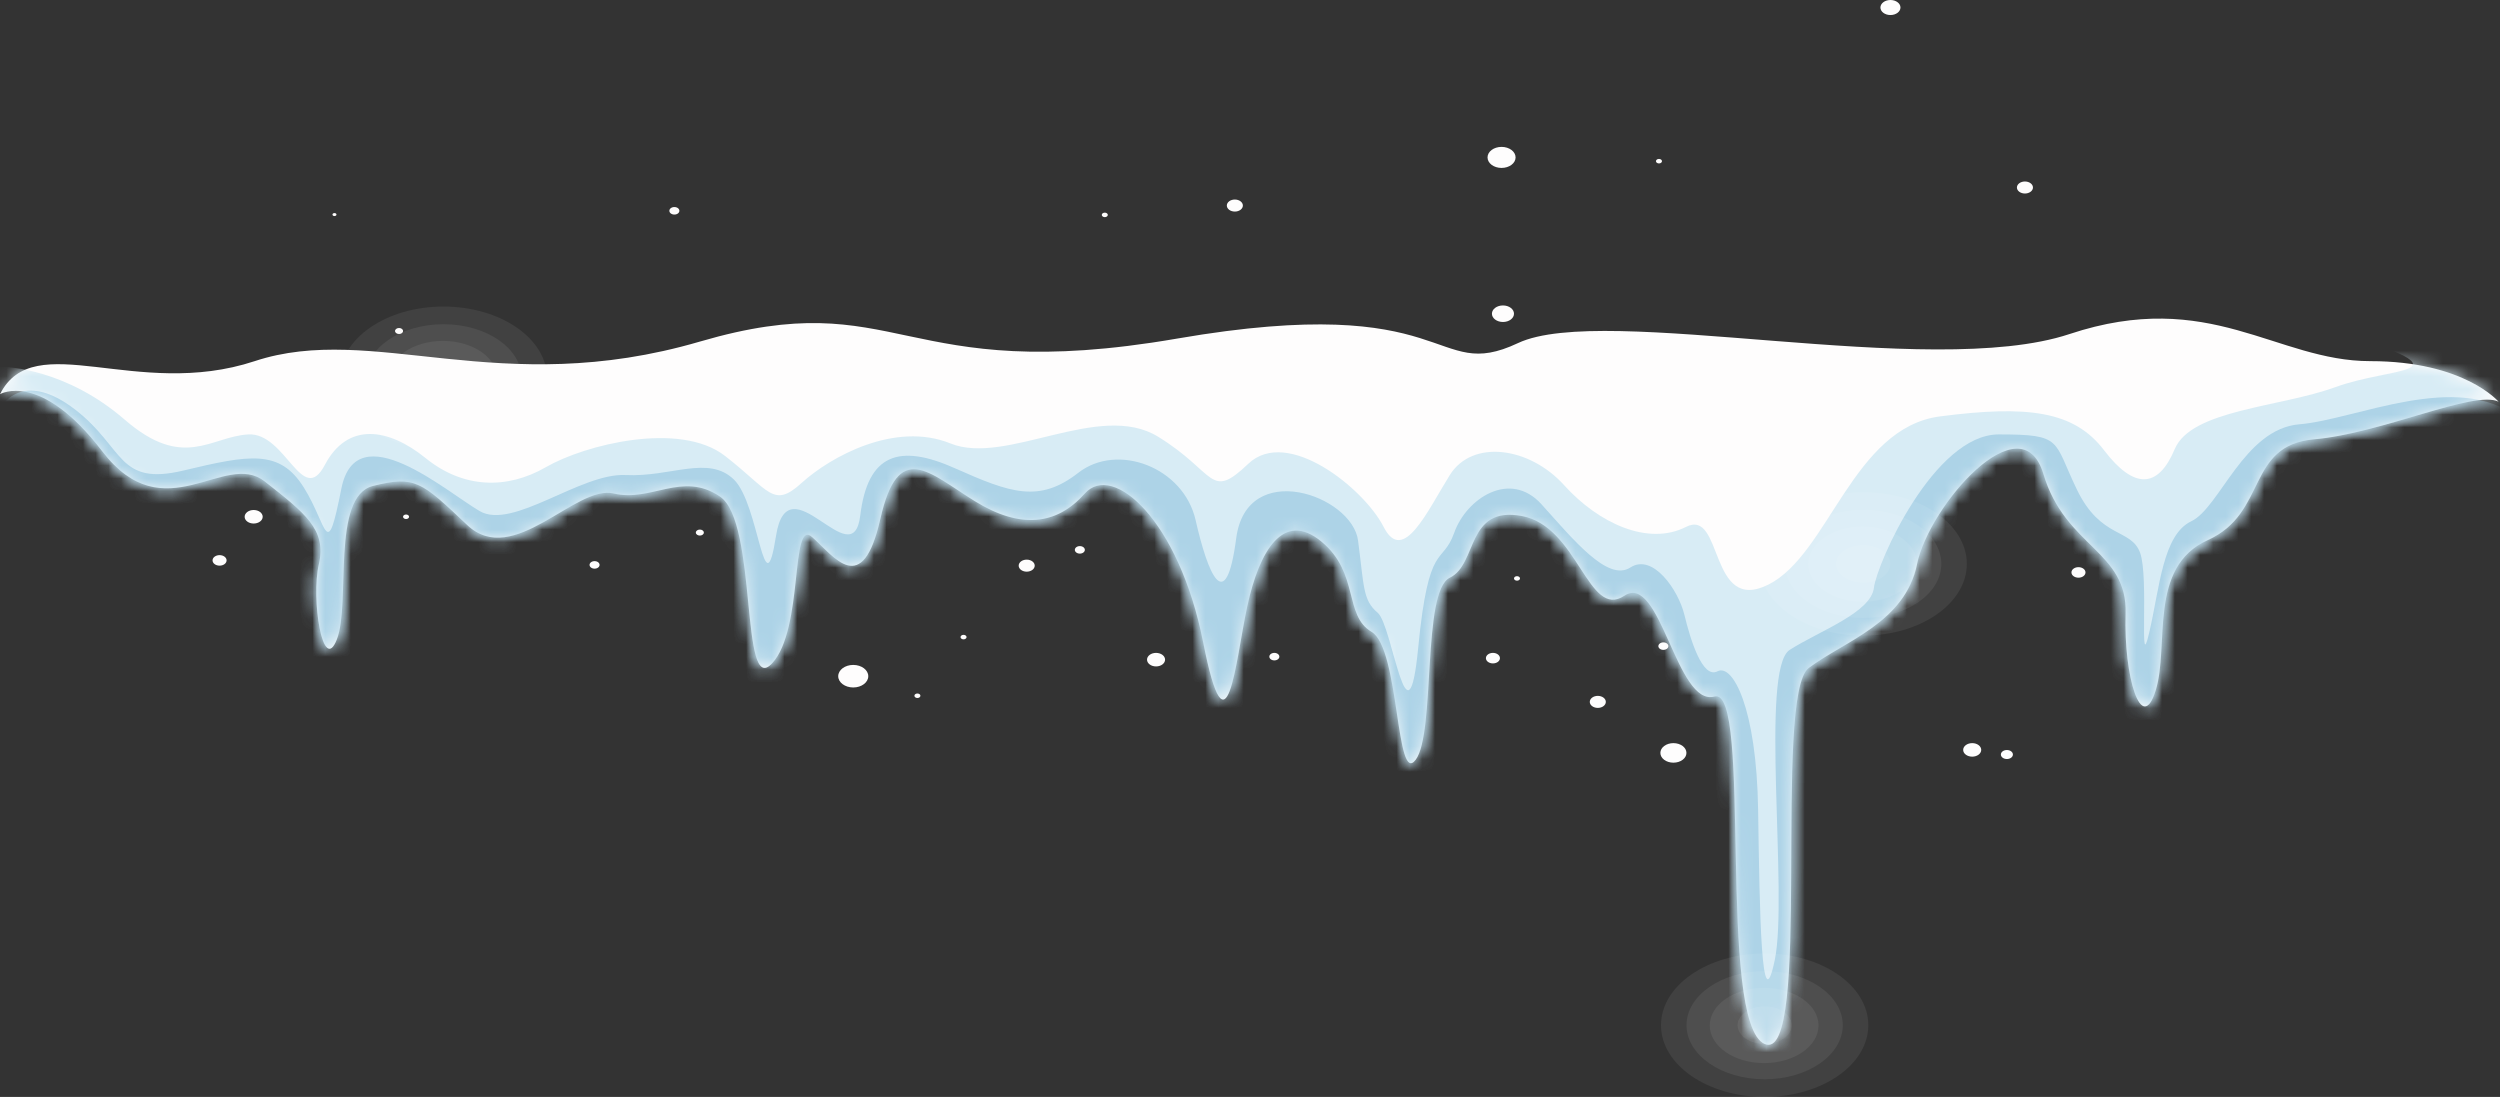 <svg width="196" height="86" viewBox="0 0 196 86" fill="none" xmlns="http://www.w3.org/2000/svg">
<rect x="0" y="0" width="196" height="86" fill="#333333" stroke="none"/>
<path d="M0 30.905C0 30.905 3.144 29.018 8.018 35.386C12.892 41.753 17.607 35.268 20.753 37.744C23.897 40.22 25.626 41.517 24.997 44.23C24.368 46.941 25.312 52.955 26.412 50.126C27.512 47.296 25.941 38.923 29.242 38.098C32.543 37.273 33.015 37.745 36.631 41.164C40.246 44.584 45.12 37.981 48.107 38.688C51.095 39.396 53.452 36.919 56.44 38.924C59.427 40.929 58.012 54.725 60.528 52.013C63.043 49.301 61.942 40.575 63.672 42.108C65.401 43.641 67.602 46.943 69.017 40.693C70.431 34.444 72.79 37.038 76.406 39.279C80.021 41.519 82.851 41.165 85.052 38.689C87.253 36.213 92.441 40.812 94.328 50.363C96.215 59.915 96.844 51.896 97.787 47.533C98.731 43.17 100.617 39.986 103.604 42.463C106.592 44.939 105.334 48.241 107.534 49.538C109.735 50.835 109.421 61.684 110.993 59.561C112.566 57.439 111.465 46.354 113.666 45.293C115.867 44.232 114.924 39.633 119.326 40.458C123.728 41.283 124.514 48.594 127.344 46.708C130.173 44.821 131.431 55.433 134.418 54.608C137.405 53.783 134.576 80.196 138.348 81.847C142.121 83.497 138.977 54.49 141.807 52.367C144.636 50.245 149.353 48.829 150.296 44.231C151.239 39.632 158.471 31.378 160.2 37.156C161.929 42.934 166.803 43.17 166.646 48.122C166.489 53.075 167.904 57.674 169.005 54.136C170.105 50.598 168.375 44.467 173.092 42.344C177.808 40.222 176.08 34.916 181.425 34.444C186.77 33.972 194.002 30.553 195.889 31.497C195.889 31.497 193.216 28.313 185.827 28.313C178.438 28.313 173.25 22.535 162.245 26.191C151.239 29.846 125.771 23.715 119.011 26.898C112.251 30.082 114.137 22.771 92.284 26.545C70.431 30.318 70.589 22.182 54.867 26.781C39.146 31.38 29.241 25.248 19.966 28.314C10.691 31.377 2.673 25.599 0 30.905Z" fill="#FEFDFD"/>
<mask id="mask0_1239_87133" style="mask-type:luminance" maskUnits="userSpaceOnUse" x="0" y="24" width="196" height="58">
<path d="M0 30.905C0 30.905 3.144 29.018 8.018 35.386C12.892 41.753 17.607 35.268 20.753 37.744C23.897 40.22 25.626 41.517 24.997 44.229C24.368 46.941 25.312 52.955 26.412 50.126C27.512 47.295 25.941 38.923 29.242 38.098C32.543 37.273 33.015 37.745 36.631 41.164C40.246 44.584 45.12 37.98 48.107 38.688C51.095 39.396 53.452 36.919 56.44 38.924C59.427 40.929 58.012 54.725 60.528 52.013C63.043 49.301 61.942 40.575 63.672 42.108C65.401 43.641 67.602 46.943 69.017 40.693C70.431 34.443 72.79 37.038 76.406 39.278C80.021 41.519 82.851 41.165 85.052 38.689C87.253 36.213 92.441 40.811 94.328 50.363C96.215 59.915 96.844 51.896 97.787 47.533C98.731 43.17 100.617 39.986 103.604 42.463C106.592 44.939 105.334 48.241 107.534 49.538C109.735 50.835 109.421 61.684 110.993 59.561C112.566 57.439 111.465 46.354 113.666 45.293C115.867 44.232 114.924 39.633 119.326 40.458C123.728 41.283 124.514 48.594 127.344 46.708C130.173 44.821 131.431 55.433 134.418 54.608C137.405 53.782 134.576 80.196 138.348 81.847C142.121 83.497 138.977 54.489 141.807 52.367C144.636 50.245 149.353 48.829 150.296 44.231C151.239 39.632 158.471 31.378 160.2 37.156C161.929 42.934 166.803 43.17 166.646 48.122C166.489 53.075 167.904 57.674 169.005 54.136C170.105 50.598 168.375 44.467 173.092 42.344C177.808 40.222 176.08 34.916 181.425 34.444C186.77 33.972 194.002 30.553 195.889 31.496C195.889 31.496 193.216 28.313 185.827 28.313C178.438 28.313 173.25 22.535 162.245 26.19C151.239 29.846 125.771 23.715 119.011 26.898C112.251 30.082 114.137 22.771 92.284 26.545C70.431 30.318 70.589 22.181 54.867 26.78C39.146 31.38 29.241 25.247 19.966 28.314C10.691 31.377 2.673 25.599 0 30.905Z" fill="white"/>
</mask>
<g mask="url(#mask0_1239_87133)">
<path d="M-4.57764e-05 28.752C0.589 28.752 5.188 28.929 9.787 32.909C14.386 36.889 16.508 34.235 19.456 34.058C22.404 33.881 23.7 39.807 25.47 36.446C27.238 33.086 30.422 33.528 33.369 35.916C36.317 38.304 39.736 38.392 42.802 36.623C45.868 34.855 53.296 32.998 56.834 35.739C60.371 38.481 60.607 39.896 62.847 37.862C65.088 35.828 70.158 32.998 74.52 34.767C78.883 36.536 86.193 31.406 90.792 34.236C95.391 37.066 94.802 39.277 97.867 36.359C100.932 33.44 106.946 38.305 108.478 41.311C110.011 44.318 111.897 40.073 113.666 37.243C115.435 34.413 119.916 35.032 122.628 38.039C125.339 41.046 129.231 42.814 132.178 41.311C135.126 39.808 133.947 48.209 138.663 45.822C143.38 43.434 145.266 33.529 152.106 32.644C158.945 31.76 162.6 32.202 164.957 35.297C167.316 38.392 169.202 38.305 170.499 35.209C171.796 32.114 178.753 31.937 183.115 30.345C187.478 28.753 193.374 29.372 184.766 26.453C176.159 23.535 204.104 27.78 204.104 27.78L203.868 36.271L194.081 44.407L182.526 62.095L167.198 76.687C167.198 76.687 157.176 84.647 143.615 85.531C130.055 86.415 99.871 79.959 99.871 79.959L51.763 71.291L4.481 55.903L-6.957 34.059L-4.57764e-05 28.752Z" fill="#D8ECF5"/>
</g>
<mask id="mask1_1239_87133" style="mask-type:luminance" maskUnits="userSpaceOnUse" x="0" y="24" width="196" height="58">
<path d="M0 30.905C0 30.905 3.144 29.018 8.018 35.386C12.892 41.753 17.607 35.268 20.753 37.744C23.897 40.22 25.626 41.517 24.997 44.229C24.368 46.941 25.312 52.955 26.412 50.126C27.512 47.295 25.941 38.923 29.242 38.098C32.543 37.273 33.015 37.745 36.631 41.164C40.246 44.584 45.12 37.98 48.107 38.688C51.095 39.396 53.452 36.919 56.44 38.924C59.427 40.929 58.012 54.725 60.528 52.013C63.043 49.301 61.942 40.575 63.672 42.108C65.401 43.641 67.602 46.943 69.017 40.693C70.431 34.443 72.79 37.038 76.406 39.278C80.021 41.519 82.851 41.165 85.052 38.689C87.253 36.213 92.441 40.811 94.328 50.363C96.215 59.915 96.844 51.896 97.787 47.533C98.731 43.17 100.617 39.986 103.604 42.463C106.592 44.939 105.334 48.241 107.534 49.538C109.735 50.835 109.421 61.684 110.993 59.561C112.566 57.439 111.465 46.354 113.666 45.293C115.867 44.232 114.924 39.633 119.326 40.458C123.728 41.283 124.514 48.594 127.344 46.708C130.173 44.821 131.431 55.433 134.418 54.608C137.405 53.782 134.576 80.196 138.348 81.847C142.121 83.497 138.977 54.489 141.807 52.367C144.636 50.245 149.353 48.829 150.296 44.231C151.239 39.632 158.471 31.378 160.2 37.156C161.929 42.934 166.803 43.17 166.646 48.122C166.489 53.075 167.904 57.674 169.005 54.136C170.105 50.598 168.375 44.467 173.092 42.344C177.808 40.222 176.08 34.916 181.425 34.444C186.77 33.972 194.002 30.553 195.889 31.496C195.889 31.496 193.216 28.313 185.827 28.313C178.438 28.313 173.25 22.535 162.245 26.19C151.239 29.846 125.771 23.715 119.011 26.898C112.251 30.082 114.137 22.771 92.284 26.545C70.431 30.318 70.589 22.181 54.867 26.78C39.146 31.38 29.241 25.247 19.966 28.314C10.691 31.377 2.673 25.599 0 30.905Z" fill="white"/>
</mask>
<g mask="url(#mask1_1239_87133)">
<path d="M0.353 31.582C0.353 31.582 2.004 29.107 5.895 32.113C9.785 35.12 9.196 38.127 14.384 36.889C19.572 35.65 21.93 35.208 23.817 38.215C25.703 41.222 25.586 44.229 26.764 38.304C27.943 32.379 35.018 38.57 37.612 40.073C40.206 41.576 45.512 37.066 49.049 37.243C52.586 37.42 55.534 35.651 57.538 37.596C59.542 39.542 59.897 48.032 60.839 42.018C61.782 36.004 66.853 45.29 67.442 40.426C68.031 35.562 70.508 34.766 74.871 36.712C79.233 38.657 81.474 39.454 84.54 37.066C87.605 34.678 92.793 36.624 93.736 40.78C94.68 44.936 96.094 48.474 96.92 42.194C97.746 35.915 106 38.834 106.471 42.372C106.942 45.909 106.825 47.059 108.004 48.032C109.182 49.005 110.362 59.263 111.188 50.773C112.013 42.283 113.074 44.406 114.017 41.752C114.961 39.099 118.38 36.8 120.857 39.541C123.333 42.283 126.045 45.644 127.814 44.494C129.583 43.344 131.587 46.263 132.058 48.208C132.53 50.154 133.473 53.249 134.653 52.63C135.832 52.011 137.719 55.46 137.837 63.508C137.955 71.556 138.084 80.379 139.145 75.25C140.205 70.12 137.955 52.453 140.312 50.95C142.671 49.447 146.679 48.031 146.915 46.086C147.152 44.141 151.632 34.058 156.702 34.058C161.772 34.058 160.947 34.5 162.834 38.392C164.72 42.283 167.079 41.398 167.786 43.344C168.494 45.29 167.668 53.161 168.494 49.624C169.319 46.086 169.555 41.93 171.795 40.868C174.035 39.807 175.921 33.616 180.284 33.263C184.646 32.909 192.664 29.018 197.381 32.732C202.098 36.447 178.869 67.666 178.869 67.666L163.304 86.503L123.922 89.598L-0.944 51.481L0.353 31.582Z" fill="#ADD3E7"/>
</g>
<path d="M47.007 44.288C47.007 44.451 46.831 44.583 46.614 44.583C46.397 44.583 46.221 44.451 46.221 44.288C46.221 44.125 46.397 43.993 46.614 43.993C46.831 43.993 47.007 44.125 47.007 44.288Z" fill="#FEFDFD"/>
<path d="M54.868 41.989C55.042 41.989 55.182 41.884 55.182 41.754C55.182 41.623 55.042 41.518 54.868 41.518C54.694 41.518 54.553 41.623 54.553 41.754C54.553 41.884 54.694 41.989 54.868 41.989Z" fill="#FEFDFD"/>
<path d="M17.765 43.934C17.765 44.162 17.519 44.347 17.215 44.347C16.91 44.347 16.664 44.163 16.664 43.934C16.664 43.706 16.91 43.522 17.215 43.522C17.519 43.522 17.765 43.706 17.765 43.934Z" fill="#FEFDFD"/>
<path d="M32.071 40.514C32.071 40.612 31.966 40.692 31.835 40.692C31.705 40.692 31.599 40.613 31.599 40.514C31.599 40.417 31.704 40.337 31.835 40.337C31.966 40.338 32.071 40.417 32.071 40.514Z" fill="#FEFDFD"/>
<path d="M20.595 40.515C20.595 40.808 20.278 41.045 19.887 41.045C19.496 41.045 19.18 40.808 19.18 40.515C19.18 40.221 19.496 39.984 19.887 39.984C20.278 39.984 20.595 40.221 20.595 40.515Z" fill="#FEFDFD"/>
<path d="M84.659 43.404C84.876 43.404 85.052 43.272 85.052 43.109C85.052 42.946 84.876 42.814 84.659 42.814C84.442 42.814 84.267 42.946 84.267 43.109C84.267 43.272 84.442 43.404 84.659 43.404Z" fill="#FEFDFD"/>
<path d="M75.541 50.126C75.672 50.126 75.778 50.046 75.778 49.948C75.778 49.85 75.672 49.771 75.541 49.771C75.411 49.771 75.305 49.85 75.305 49.948C75.305 50.046 75.411 50.126 75.541 50.126Z" fill="#FEFDFD"/>
<path d="M90.634 52.248C91.025 52.248 91.342 52.01 91.342 51.717C91.342 51.424 91.025 51.186 90.634 51.186C90.244 51.186 89.927 51.424 89.927 51.717C89.927 52.01 90.244 52.248 90.634 52.248Z" fill="#FEFDFD"/>
<path d="M130.802 50.656C130.802 50.819 130.627 50.95 130.409 50.95C130.192 50.95 130.016 50.819 130.016 50.656C130.016 50.493 130.192 50.361 130.409 50.361C130.627 50.361 130.802 50.493 130.802 50.656Z" fill="#FEFDFD"/>
<path d="M125.268 55.5C125.615 55.5 125.897 55.288 125.897 55.028C125.897 54.767 125.615 54.556 125.268 54.556C124.921 54.556 124.639 54.767 124.639 55.028C124.639 55.288 124.921 55.5 125.268 55.5Z" fill="#FEFDFD"/>
<path d="M80.493 44.819C80.841 44.819 81.122 44.608 81.122 44.347C81.122 44.087 80.841 43.875 80.493 43.875C80.146 43.875 79.864 44.087 79.864 44.347C79.864 44.608 80.146 44.819 80.493 44.819Z" fill="#FEFDFD"/>
<path d="M66.894 53.898C67.545 53.898 68.073 53.502 68.073 53.014C68.073 52.526 67.545 52.13 66.894 52.13C66.243 52.13 65.716 52.526 65.716 53.014C65.716 53.502 66.243 53.898 66.894 53.898Z" fill="#FEFDFD"/>
<path d="M72.161 54.547C72.161 54.645 72.056 54.724 71.925 54.724C71.795 54.724 71.689 54.645 71.689 54.547C71.689 54.45 71.794 54.37 71.925 54.37C72.056 54.37 72.161 54.45 72.161 54.547Z" fill="#FEFDFD"/>
<path d="M134.418 26.895C134.418 26.83 134.347 26.777 134.261 26.777C134.174 26.777 134.103 26.83 134.103 26.895C134.103 26.96 134.174 27.013 134.261 27.013C134.348 27.013 134.418 26.96 134.418 26.895Z" fill="#FEFDFD"/>
<path d="M31.6 25.951C31.6 26.082 31.459 26.187 31.286 26.187C31.112 26.187 30.971 26.082 30.971 25.951C30.971 25.821 31.112 25.715 31.286 25.715C31.459 25.715 31.6 25.821 31.6 25.951Z" fill="#FEFDFD"/>
<path d="M53.264 16.527C53.264 16.69 53.088 16.822 52.871 16.822C52.653 16.822 52.478 16.69 52.478 16.527C52.478 16.364 52.653 16.232 52.871 16.232C53.088 16.232 53.264 16.365 53.264 16.527Z" fill="#FEFDFD"/>
<path d="M118.822 12.341C118.822 12.797 118.329 13.166 117.722 13.166C117.114 13.166 116.622 12.797 116.622 12.341C116.622 11.885 117.114 11.516 117.722 11.516C118.329 11.516 118.822 11.886 118.822 12.341Z" fill="#FEFDFD"/>
<path d="M97.441 16.115C97.441 16.376 97.159 16.587 96.812 16.587C96.464 16.587 96.183 16.376 96.183 16.115C96.183 15.855 96.464 15.643 96.812 15.643C97.16 15.643 97.441 15.855 97.441 16.115Z" fill="#FEFDFD"/>
<path d="M130.299 12.637C130.299 12.734 130.194 12.814 130.063 12.814C129.933 12.814 129.827 12.735 129.827 12.637C129.827 12.539 129.932 12.46 130.063 12.46C130.194 12.46 130.299 12.538 130.299 12.637Z" fill="#FEFDFD"/>
<path d="M117.832 25.244C118.31 25.244 118.697 24.954 118.697 24.596C118.697 24.237 118.31 23.947 117.832 23.947C117.354 23.947 116.967 24.237 116.967 24.596C116.967 24.954 117.354 25.244 117.832 25.244Z" fill="#FEFDFD"/>
<path d="M158.755 15.172C159.102 15.172 159.384 14.961 159.384 14.701C159.384 14.44 159.102 14.229 158.755 14.229C158.408 14.229 158.126 14.44 158.126 14.701C158.126 14.961 158.408 15.172 158.755 15.172Z" fill="#FEFDFD"/>
<path d="M148.997 0.589C148.997 0.915 148.645 1.179 148.211 1.179C147.777 1.179 147.425 0.915 147.425 0.589C147.425 0.263 147.778 0 148.211 0C148.645 0 148.997 0.264 148.997 0.589Z" fill="#FEFDFD"/>
<path d="M86.852 16.848C86.852 16.945 86.747 17.025 86.616 17.025C86.486 17.025 86.38 16.946 86.38 16.848C86.38 16.75 86.485 16.671 86.616 16.671C86.746 16.672 86.852 16.75 86.852 16.848Z" fill="#FEFDFD"/>
<path d="M26.38 16.822C26.38 16.887 26.31 16.94 26.222 16.94C26.135 16.94 26.066 16.887 26.066 16.822C26.066 16.757 26.136 16.704 26.222 16.704C26.31 16.704 26.38 16.757 26.38 16.822Z" fill="#FEFDFD"/>
<path d="M132.217 59.028C132.217 59.451 131.76 59.794 131.195 59.794C130.63 59.794 130.173 59.451 130.173 59.028C130.173 58.604 130.63 58.261 131.195 58.261C131.76 58.261 132.217 58.604 132.217 59.028Z" fill="#FEFDFD"/>
<path d="M117.596 51.599C117.596 51.827 117.35 52.012 117.046 52.012C116.742 52.012 116.495 51.828 116.495 51.599C116.495 51.372 116.741 51.186 117.046 51.186C117.35 51.186 117.596 51.371 117.596 51.599Z" fill="#FEFDFD"/>
<path d="M119.169 45.349C119.169 45.446 119.064 45.526 118.933 45.526C118.803 45.526 118.697 45.446 118.697 45.349C118.697 45.251 118.802 45.172 118.933 45.172C119.063 45.172 119.169 45.251 119.169 45.349Z" fill="#FEFDFD"/>
<path d="M100.302 51.481C100.302 51.644 100.127 51.776 99.909 51.776C99.692 51.776 99.517 51.644 99.517 51.481C99.517 51.318 99.692 51.186 99.909 51.186C100.127 51.186 100.302 51.318 100.302 51.481Z" fill="#FEFDFD"/>
<path d="M163.503 44.878C163.503 45.106 163.257 45.291 162.952 45.291C162.647 45.291 162.401 45.106 162.401 44.878C162.401 44.65 162.647 44.465 162.952 44.465C163.257 44.465 163.503 44.65 163.503 44.878Z" fill="#FEFDFD"/>
<path d="M155.328 58.792C155.328 59.085 155.012 59.322 154.621 59.322C154.23 59.322 153.913 59.085 153.913 58.792C153.913 58.498 154.23 58.261 154.621 58.261C155.012 58.261 155.328 58.498 155.328 58.792Z" fill="#FEFDFD"/>
<path d="M157.812 59.155C157.812 59.35 157.6 59.508 157.34 59.508C157.079 59.508 156.869 59.35 156.869 59.155C156.869 58.96 157.08 58.801 157.34 58.801C157.6 58.801 157.812 58.96 157.812 59.155Z" fill="#FEFDFD"/>
<path opacity="0.07" d="M138.349 86C142.837 86 146.476 83.482 146.476 80.376C146.476 77.271 142.837 74.753 138.349 74.753C133.86 74.753 130.222 77.271 130.222 80.376C130.222 83.482 133.86 86 138.349 86Z" fill="white"/>
<path opacity="0.07" d="M144.475 80.376C144.475 82.717 141.732 84.616 138.349 84.616C134.965 84.616 132.222 82.718 132.222 80.376C132.222 78.035 134.965 76.137 138.349 76.137C141.732 76.137 144.475 78.035 144.475 80.376Z" fill="white"/>
<path opacity="0.07" d="M142.573 80.397C142.573 82.026 140.664 83.347 138.308 83.347C135.954 83.347 134.044 82.026 134.044 80.397C134.044 78.767 135.953 77.446 138.308 77.446C140.664 77.446 142.573 78.767 142.573 80.397Z" fill="white"/>
<path opacity="0.07" d="M140.471 80.376C140.471 81.187 139.521 81.845 138.349 81.845C137.177 81.845 136.227 81.187 136.227 80.376C136.227 79.565 137.177 78.907 138.349 78.907C139.521 78.907 140.471 79.565 140.471 80.376Z" fill="white"/>
<path opacity="0.07" d="M146.073 49.833C150.562 49.833 154.2 47.315 154.2 44.209C154.2 41.103 150.562 38.585 146.073 38.585C141.585 38.585 137.946 41.103 137.946 44.209C137.946 47.315 141.585 49.833 146.073 49.833Z" fill="white"/>
<path opacity="0.07" d="M146.073 48.447C149.457 48.447 152.2 46.55 152.2 44.209C152.2 41.867 149.457 39.97 146.073 39.97C142.689 39.97 139.946 41.867 139.946 44.209C139.946 46.55 142.689 48.447 146.073 48.447Z" fill="white"/>
<path opacity="0.07" d="M150.297 44.229C150.297 45.859 148.388 47.18 146.032 47.18C143.677 47.18 141.768 45.859 141.768 44.229C141.768 42.599 143.677 41.278 146.032 41.278C148.388 41.279 150.297 42.6 150.297 44.229Z" fill="white"/>
<path opacity="0.07" d="M146.073 45.678C147.245 45.678 148.195 45.02 148.195 44.209C148.195 43.398 147.245 42.74 146.073 42.74C144.901 42.74 143.951 43.398 143.951 44.209C143.951 45.02 144.901 45.678 146.073 45.678Z" fill="white"/>
<path opacity="0.07" d="M34.767 35.281C39.256 35.281 42.894 32.763 42.894 29.657C42.894 26.551 39.256 24.033 34.767 24.033C30.279 24.033 26.64 26.551 26.64 29.657C26.64 32.763 30.279 35.281 34.767 35.281Z" fill="white"/>
<path opacity="0.07" d="M40.894 29.657C40.894 31.998 38.152 33.896 34.767 33.896C31.383 33.896 28.641 31.999 28.641 29.657C28.641 27.315 31.383 25.417 34.767 25.417C38.152 25.417 40.894 27.315 40.894 29.657Z" fill="white"/>
<path opacity="0.07" d="M34.727 32.628C37.082 32.628 38.991 31.306 38.991 29.677C38.991 28.047 37.082 26.726 34.727 26.726C32.371 26.726 30.462 28.047 30.462 29.677C30.462 31.306 32.371 32.628 34.727 32.628Z" fill="white"/>
<path opacity="0.07" d="M36.89 29.657C36.89 30.468 35.939 31.126 34.767 31.126C33.594 31.126 32.645 30.468 32.645 29.657C32.645 28.846 33.596 28.188 34.767 28.188C35.939 28.188 36.89 28.846 36.89 29.657Z" fill="white"/>
</svg>
